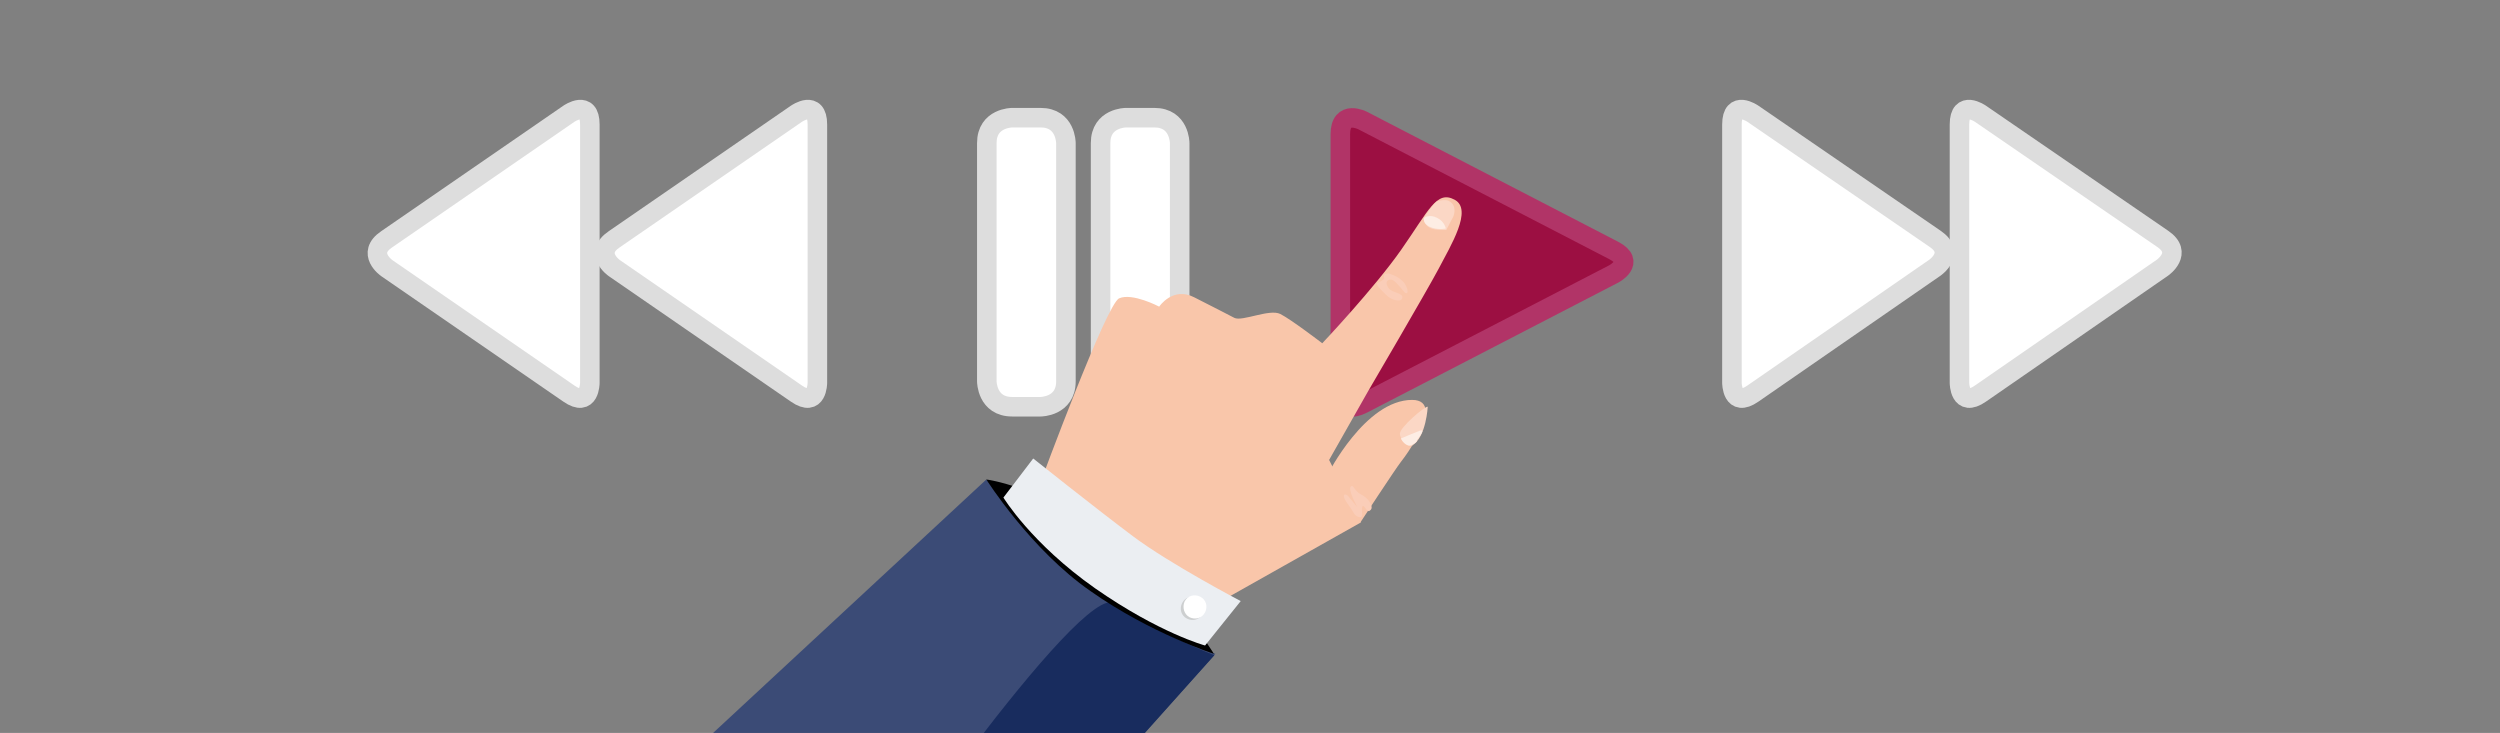 <?xml version="1.0" encoding="utf-8"?>
<!-- Generator: $$$/GeneralStr/196=Adobe Illustrator 27.6.0, SVG Export Plug-In . SVG Version: 6.00 Build 0)  -->
<svg version="1.1" id="Ebene_1" xmlns="http://www.w3.org/2000/svg" xmlns:xlink="http://www.w3.org/1999/xlink" x="0px" y="0px"
	 viewBox="0 0 512 150.1" style="enable-background:new 0 0 512 150.1;" xml:space="preserve">
<rect x="0" y="0" width="512" height="150.1" fill="#808080" stroke="none"/>
<style type="text/css">
	.st0{clip-path:url(#SVGID_00000096740151458573340670000001538274520474709643_);fill:#9C0F42;}
	.st1{clip-path:url(#SVGID_00000170248088794214231710000014992119523640867503_);fill:none;stroke:#B13467;stroke-width:4;}
	
		.st2{clip-path:url(#SVGID_00000111891527538452440620000015036609822708739457_);fill:#FFFFFF;stroke:#DDDDDD;stroke-width:2.835;}
	.st3{clip-path:url(#SVGID_00000114067318115986942880000012438329059308968344_);fill:#FFFFFF;stroke:#DDDDDD;stroke-width:4;}
	.st4{clip-path:url(#SVGID_00000126288636761646184380000008831927756383726228_);fill:#FFFFFF;}
	.st5{clip-path:url(#SVGID_00000036954840507758363270000015640704233428507530_);fill:#FFFFFF;stroke:#DDDDDD;stroke-width:4;}
	
		.st6{clip-path:url(#SVGID_00000165194732305257354440000002489607870692231819_);fill:#FFFFFF;stroke:#DDDDDD;stroke-width:4;stroke-miterlimit:10;}
	.st7{clip-path:url(#SVGID_00000083779863696885109500000002571632813297829538_);fill:none;stroke:#DDDDDD;stroke-width:2.835;}
	
		.st8{clip-path:url(#SVGID_00000045585953539422379790000015269207924080174754_);fill:#FFFFFF;stroke:#DDDDDD;stroke-width:4;stroke-miterlimit:10;}
	.st9{clip-path:url(#SVGID_00000083803491682741758640000014315244502109971626_);fill:none;stroke:#DDDDDD;stroke-width:2.835;}
	.st10{clip-path:url(#SVGID_00000029748380583544513070000016025681800738583431_);fill:#FFFFFF;}
	.st11{clip-path:url(#SVGID_00000171715773531629145690000010740875439272447629_);fill:#FFFFFF;stroke:#DDDDDD;stroke-width:4;}
	
		.st12{clip-path:url(#SVGID_00000072271293576002681250000003178080918344529041_);fill:#FFFFFF;stroke:#DDDDDD;stroke-width:1.417;}
	.st13{clip-path:url(#SVGID_00000114054387501914066000000014042255774026334646_);fill:#FFFFFF;stroke:#DDDDDD;stroke-width:4;}
	.st14{clip-path:url(#SVGID_00000051375494324373368560000002036835405684936378_);fill:#3B4B76;}
	.st15{clip-path:url(#SVGID_00000170270347733266490880000007531751477746166155_);fill:#182C5E;}
	.st16{clip-path:url(#SVGID_00000134236841804194385190000006356852685474678689_);}
	.st17{clip-path:url(#SVGID_00000111188759571925219970000006237025685983135873_);fill:#F9C6AA;}
	.st18{clip-path:url(#SVGID_00000063611597523196511840000004017848428088399004_);fill:#F9C6AA;}
	.st19{clip-path:url(#SVGID_00000042699316079230791480000001541848099082799544_);fill:#FBD7C5;}
	.st20{clip-path:url(#SVGID_00000010274975987507266980000013177681580831841468_);fill:#EBEEF2;}
	.st21{clip-path:url(#SVGID_00000074407912436895657170000008696707951251645872_);fill:#CDCFD0;}
	.st22{clip-path:url(#SVGID_00000090978832095147348750000001331390172758653056_);fill:#FFFFFF;}
	.st23{clip-path:url(#SVGID_00000109731040662433697160000014262942552007961491_);fill:#FDEDE4;}
	.st24{clip-path:url(#SVGID_00000147909336766971918930000018258544123765552000_);fill:#FACDB8;}
	.st25{clip-path:url(#SVGID_00000162311044156983007560000004308989281759479950_);fill:#FBD7C5;}
	.st26{clip-path:url(#SVGID_00000148621705365745084390000001366528274969066906_);fill:#FDEDE4;}
	.st27{clip-path:url(#SVGID_00000085969665521927335610000008875424211964346559_);fill:#FACDB8;}
</style>
<g>
	<g>
		<g>
			<g>
				<g>
					<defs>
						<rect id="SVGID_1_" x="14.7" width="504.8" height="198.4"/>
					</defs>
					<clipPath id="SVGID_00000095312609245903114410000008406774491396358576_">
						<use xlink:href="#SVGID_1_"  style="overflow:visible;"/>
					</clipPath>
					<path style="clip-path:url(#SVGID_00000095312609245903114410000008406774491396358576_);fill:#9C0F42;" d="M279.1,24.7
						c0,0-4.6-2.4-4.6,2.8v52.4c0,0,0,5.2,4.6,2.8l51.4-26.6c0,0,4.6-2.4,0-4.8L279.1,24.7z"/>
				</g>
			</g>
		</g>
		<g>
			<g>
				<g>
					<defs>
						<rect id="SVGID_00000025404805050400870370000004675796188373440943_" x="14.7" width="504.8" height="198.4"/>
					</defs>
					<clipPath id="SVGID_00000119824328770710079480000003079142861420036791_">
						<use xlink:href="#SVGID_00000025404805050400870370000004675796188373440943_"  style="overflow:visible;"/>
					</clipPath>
					
						<path style="clip-path:url(#SVGID_00000119824328770710079480000003079142861420036791_);fill:none;stroke:#B13467;stroke-width:4;" d="
						M279.1,24.7c0,0-4.6-2.4-4.6,2.8v52.4c0,0,0,5.2,4.6,2.8l51.4-26.6c0,0,4.6-2.4,0-4.8L279.1,24.7z"/>
				</g>
			</g>
		</g>
		<g>
			<g>
				<g>
					<defs>
						<rect id="SVGID_00000157272631754248469050000014121484251943847596_" x="14.7" width="504.8" height="198.4"/>
					</defs>
					<clipPath id="SVGID_00000129901573315084839800000004873305473152959907_">
						<use xlink:href="#SVGID_00000157272631754248469050000014121484251943847596_"  style="overflow:visible;"/>
					</clipPath>
					
						<path style="clip-path:url(#SVGID_00000129901573315084839800000004873305473152959907_);fill:#FFFFFF;stroke:#DDDDDD;stroke-width:2.835;" d="
						M207.3,24.1c0,0-5.2,0-5.2,5.2v48.8c0,0,0,5.2,5.2,5.2h5.8c0,0,5.2,0,5.2-5.2V29.3c0,0,0-5.2-5.2-5.2H207.3z"/>
				</g>
			</g>
		</g>
		<g>
			<g>
				<g>
					<defs>
						<rect id="SVGID_00000095304590133353766340000014654671586661119360_" x="14.7" width="504.8" height="198.4"/>
					</defs>
					<clipPath id="SVGID_00000163778626547248027840000002642401439120227498_">
						<use xlink:href="#SVGID_00000095304590133353766340000014654671586661119360_"  style="overflow:visible;"/>
					</clipPath>
					
						<path style="clip-path:url(#SVGID_00000163778626547248027840000002642401439120227498_);fill:#FFFFFF;stroke:#DDDDDD;stroke-width:4;" d="
						M207.3,24.1c0,0-5.2,0-5.2,5.2v48.8c0,0,0,5.2,5.2,5.2h5.8c0,0,5.2,0,5.2-5.2V29.3c0,0,0-5.2-5.2-5.2H207.3z"/>
				</g>
			</g>
		</g>
		<g>
			<g>
				<g>
					<defs>
						<rect id="SVGID_00000043445099201713891310000017323612695630341296_" x="14.7" width="504.8" height="198.4"/>
					</defs>
					<clipPath id="SVGID_00000068649651544807128360000010250994653592189364_">
						<use xlink:href="#SVGID_00000043445099201713891310000017323612695630341296_"  style="overflow:visible;"/>
					</clipPath>
					<path style="clip-path:url(#SVGID_00000068649651544807128360000010250994653592189364_);fill:#FFFFFF;" d="M230.6,24.1
						c0,0-5.2,0-5.2,5.2v48.8c0,0,0,5.2,5.2,5.2h5.8c0,0,5.2,0,5.2-5.2V29.3c0,0,0-5.2-5.2-5.2C236.4,24.1,230.6,24.1,230.6,24.1z"
						/>
				</g>
			</g>
		</g>
		<g>
			<g>
				<g>
					<defs>
						<rect id="SVGID_00000073691512828725560960000010096345837866800036_" x="14.7" width="504.8" height="198.4"/>
					</defs>
					<clipPath id="SVGID_00000069367993012391863640000000505930482814019729_">
						<use xlink:href="#SVGID_00000073691512828725560960000010096345837866800036_"  style="overflow:visible;"/>
					</clipPath>
					
						<path style="clip-path:url(#SVGID_00000069367993012391863640000000505930482814019729_);fill:#FFFFFF;stroke:#DDDDDD;stroke-width:4;" d="
						M230.6,24.1c0,0-5.2,0-5.2,5.2v48.8c0,0,0,5.2,5.2,5.2h5.8c0,0,5.2,0,5.2-5.2V29.3c0,0,0-5.2-5.2-5.2
						C236.4,24.1,230.6,24.1,230.6,24.1z"/>
				</g>
			</g>
		</g>
		<g>
			<g>
				<g>
					<defs>
						<rect id="SVGID_00000151540059242738943600000003225964047435210935_" x="14.7" width="504.8" height="198.4"/>
					</defs>
					<clipPath id="SVGID_00000010272187887827122300000001027219398831100055_">
						<use xlink:href="#SVGID_00000151540059242738943600000003225964047435210935_"  style="overflow:visible;"/>
					</clipPath>
					
						<path style="clip-path:url(#SVGID_00000010272187887827122300000001027219398831100055_);fill:#FFFFFF;stroke:#DDDDDD;stroke-width:4;stroke-miterlimit:10;" d="
						M405.6,23.3c0,0-4.3-3-4.3,2.2v52.9c0,0,0,5.2,4.3,2.2l37.3-25.8c0,0,4.3-3,0-5.9L405.6,23.3z"/>
				</g>
			</g>
		</g>
		<g>
			<g>
				<g>
					<defs>
						<rect id="SVGID_00000163754953269119686650000017117390000036783802_" x="14.7" width="504.8" height="198.4"/>
					</defs>
					<clipPath id="SVGID_00000063604261898126693240000010521717505010786224_">
						<use xlink:href="#SVGID_00000163754953269119686650000017117390000036783802_"  style="overflow:visible;"/>
					</clipPath>
					
						<path style="clip-path:url(#SVGID_00000063604261898126693240000010521717505010786224_);fill:none;stroke:#DDDDDD;stroke-width:2.835;" d="
						M405.6,23.3c0,0-4.3-3-4.3,2.2v52.9c0,0,0,5.2,4.3,2.2l37.3-25.8c0,0,4.3-3,0-5.9L405.6,23.3z"/>
				</g>
			</g>
		</g>
		<g>
			<g>
				<g>
					<defs>
						<rect id="SVGID_00000067221318960234535860000017987016799783817151_" x="14.7" width="504.8" height="198.4"/>
					</defs>
					<clipPath id="SVGID_00000119808240814595711420000010956273835463490186_">
						<use xlink:href="#SVGID_00000067221318960234535860000017987016799783817151_"  style="overflow:visible;"/>
					</clipPath>
					
						<path style="clip-path:url(#SVGID_00000119808240814595711420000010956273835463490186_);fill:#FFFFFF;stroke:#DDDDDD;stroke-width:4;stroke-miterlimit:10;" d="
						M359,23.3c0,0-4.3-3-4.3,2.2v52.9c0,0,0,5.2,4.3,2.2l37.3-25.8c0,0,4.3-3,0-5.9L359,23.3z"/>
				</g>
			</g>
		</g>
		<g>
			<g>
				<g>
					<defs>
						<rect id="SVGID_00000008145813813429469790000003586551377618827936_" x="14.7" width="504.8" height="198.4"/>
					</defs>
					<clipPath id="SVGID_00000117666703088500382260000012324565844745543067_">
						<use xlink:href="#SVGID_00000008145813813429469790000003586551377618827936_"  style="overflow:visible;"/>
					</clipPath>
					
						<path style="clip-path:url(#SVGID_00000117666703088500382260000012324565844745543067_);fill:none;stroke:#DDDDDD;stroke-width:2.835;" d="
						M359,23.3c0,0-4.3-3-4.3,2.2v52.9c0,0,0,5.2,4.3,2.2l37.3-25.8c0,0,4.3-3,0-5.9L359,23.3z"/>
				</g>
			</g>
		</g>
		<g>
			<g>
				<g>
					<defs>
						<rect id="SVGID_00000068669139838870740000000006959562539965478311_" x="14.7" width="504.8" height="198.4"/>
					</defs>
					<clipPath id="SVGID_00000159458125202248704880000004411461401937204656_">
						<use xlink:href="#SVGID_00000068669139838870740000000006959562539965478311_"  style="overflow:visible;"/>
					</clipPath>
					<path style="clip-path:url(#SVGID_00000159458125202248704880000004411461401937204656_);fill:#FFFFFF;" d="M116.5,23.3
						c0,0,4.3-3,4.3,2.2v52.9c0,0,0,5.2-4.3,2.2L79.2,54.9c0,0-4.3-3,0-5.9L116.5,23.3z"/>
				</g>
			</g>
		</g>
		<g>
			<g>
				<g>
					<defs>
						<rect id="SVGID_00000041297243962481975570000005197789815676330901_" x="14.7" width="504.8" height="198.4"/>
					</defs>
					<clipPath id="SVGID_00000131362013581867630670000005322198269905890491_">
						<use xlink:href="#SVGID_00000041297243962481975570000005197789815676330901_"  style="overflow:visible;"/>
					</clipPath>
					
						<path style="clip-path:url(#SVGID_00000131362013581867630670000005322198269905890491_);fill:#FFFFFF;stroke:#DDDDDD;stroke-width:4;" d="
						M116.5,23.3c0,0,4.3-3,4.3,2.2v52.9c0,0,0,5.2-4.3,2.2L79.2,54.9c0,0-4.3-3,0-5.9L116.5,23.3z"/>
				</g>
			</g>
		</g>
		<g>
			<g>
				<g>
					<defs>
						<rect id="SVGID_00000049183549183043505560000005120626287854190735_" x="14.7" width="504.8" height="198.4"/>
					</defs>
					<clipPath id="SVGID_00000165913815262659010300000014624697201622816654_">
						<use xlink:href="#SVGID_00000049183549183043505560000005120626287854190735_"  style="overflow:visible;"/>
					</clipPath>
					
						<path style="clip-path:url(#SVGID_00000165913815262659010300000014624697201622816654_);fill:#FFFFFF;stroke:#DDDDDD;stroke-width:1.417;" d="
						M163.1,23.3c0,0,4.3-3,4.3,2.2v52.9c0,0,0,5.2-4.3,2.2l-37.3-25.7c0,0-4.3-3,0-5.9L163.1,23.3z"/>
				</g>
			</g>
		</g>
		<g>
			<g>
				<g>
					<defs>
						<rect id="SVGID_00000122682374919136746020000013312099437628059305_" x="14.7" width="504.8" height="198.4"/>
					</defs>
					<clipPath id="SVGID_00000164507589158746849370000000091176041005558928_">
						<use xlink:href="#SVGID_00000122682374919136746020000013312099437628059305_"  style="overflow:visible;"/>
					</clipPath>
					
						<path style="clip-path:url(#SVGID_00000164507589158746849370000000091176041005558928_);fill:#FFFFFF;stroke:#DDDDDD;stroke-width:4;" d="
						M163.1,23.3c0,0,4.3-3,4.3,2.2v52.9c0,0,0,5.2-4.3,2.2l-37.3-25.7c0,0-4.3-3,0-5.9L163.1,23.3z"/>
				</g>
			</g>
		</g>
		<g>
			<g>
				<g>
					<defs>
						<rect id="SVGID_00000132810567863191200110000011427818770849980816_" x="14.7" width="504.8" height="198.4"/>
					</defs>
					<clipPath id="SVGID_00000072239298443980965220000013438461254700547762_">
						<use xlink:href="#SVGID_00000132810567863191200110000011427818770849980816_"  style="overflow:visible;"/>
					</clipPath>
					<path style="clip-path:url(#SVGID_00000072239298443980965220000013438461254700547762_);fill:#3B4B76;" d="M192.4,197.3
						l56.5-63.4c0,0-14.8-5.4-25.2-14.8S202,98.2,202,98.2l-63.5,58.9c0,0,32,28.2,43.2,35.8C193,200.5,192.4,197.3,192.4,197.3"/>
				</g>
			</g>
		</g>
		<g>
			<g>
				<g>
					<defs>
						<rect id="SVGID_00000041263823021078879860000013462410743640074898_" x="14.7" width="504.8" height="198.4"/>
					</defs>
					<clipPath id="SVGID_00000065070681728023617230000011463182278556431256_">
						<use xlink:href="#SVGID_00000041263823021078879860000013462410743640074898_"  style="overflow:visible;"/>
					</clipPath>
					<path style="clip-path:url(#SVGID_00000065070681728023617230000011463182278556431256_);fill:#182C5E;" d="M191.2,198.4
						l57.5-64.2c0,0-13.6-5.4-20.3-10.6c-6.8-5.2-53.3,62.8-53.3,62.8s4.2,5.7,7.8,7.6C186.4,195.9,191.2,198.4,191.2,198.4"/>
				</g>
			</g>
		</g>
		<g>
			<g>
				<g>
					<defs>
						<rect id="SVGID_00000053511436676650012060000007303616009558464924_" x="14.7" width="504.8" height="198.4"/>
					</defs>
					<clipPath id="SVGID_00000073715401050063560430000000294595182129155002_">
						<use xlink:href="#SVGID_00000053511436676650012060000007303616009558464924_"  style="overflow:visible;"/>
					</clipPath>
					<path style="clip-path:url(#SVGID_00000073715401050063560430000000294595182129155002_);" d="M248.6,133.9
						c0,0-8.6-14.1-22.1-24.2C213,99.5,202,98.2,202,98.2s9.1,14.4,21.4,22.9C235.6,129.7,248.6,133.9,248.6,133.9"/>
				</g>
			</g>
		</g>
		<g>
			<g>
				<g>
					<defs>
						<rect id="SVGID_00000003080199839684510690000001891620691652099739_" x="14.7" width="504.8" height="198.4"/>
					</defs>
					<clipPath id="SVGID_00000153675285585859230380000006207405683435733921_">
						<use xlink:href="#SVGID_00000003080199839684510690000001891620691652099739_"  style="overflow:visible;"/>
					</clipPath>
					<path style="clip-path:url(#SVGID_00000153675285585859230380000006207405683435733921_);fill:#F9C6AA;" d="M213.2,98.5
						c0,0,13.4-36.3,16-37.4c2.7-1.2,8.2,1.7,8.2,1.7s2.8-4.2,7.2-1.9c4.4,2.2,6.6,3.4,8.2,4.2c1.6,0.8,7.2-1.9,9.4-0.8s8.6,6,8.6,6
						s10.6-11.2,16.2-19.2s7.2-12.2,10.9-10.2c3.8,2-0.8,9.4-3.3,14.2c-2.5,4.7-14.4,25-14.4,25l-8,14.1l6.5,12.8l-29.3,16.5
						L213.2,98.5z"/>
				</g>
			</g>
		</g>
		<g>
			<g>
				<g>
					<defs>
						<rect id="SVGID_00000165202185368317611290000010365082918033877132_" x="14.7" width="504.8" height="198.4"/>
					</defs>
					<clipPath id="SVGID_00000166673105937912414780000004363193997313146813_">
						<use xlink:href="#SVGID_00000165202185368317611290000010365082918033877132_"  style="overflow:visible;"/>
					</clipPath>
					<path style="clip-path:url(#SVGID_00000166673105937912414780000004363193997313146813_);fill:#F9C6AA;" d="M278.6,107
						c0,0,7.2-11,8.3-12.4c1.1-1.4,2-2.8,2.7-4c3.2-5.3,3.3-8.7-0.4-8.7c-9.6,0-17.3,15.3-17.3,15.3L278.6,107z"/>
				</g>
			</g>
		</g>
		<g>
			<g>
				<g>
					<defs>
						<rect id="SVGID_00000085236716110937438790000014948900833494577302_" x="14.7" width="504.8" height="198.4"/>
					</defs>
					<clipPath id="SVGID_00000008113200446050303480000000879589377516030869_">
						<use xlink:href="#SVGID_00000085236716110937438790000014948900833494577302_"  style="overflow:visible;"/>
					</clipPath>
					<path style="clip-path:url(#SVGID_00000008113200446050303480000000879589377516030869_);fill:#FBD7C5;" d="M296.8,41.2
						c1.7,0.9,1,3.1,0.6,3.6c-0.3,0.6-1.2,2.3-1.2,2.3s-2.2,0.1-3.3-0.4s-1.4-1.9-1.4-1.9s2.2-3.4,2.9-3.6
						C296.2,40.7,296.8,41.2,296.8,41.2"/>
				</g>
			</g>
		</g>
		<g>
			<g>
				<g>
					<defs>
						<rect id="SVGID_00000080918584548393297520000006386257759951167906_" x="14.7" width="504.8" height="198.4"/>
					</defs>
					<clipPath id="SVGID_00000067923631107822700480000005671896327964175511_">
						<use xlink:href="#SVGID_00000080918584548393297520000006386257759951167906_"  style="overflow:visible;"/>
					</clipPath>
					<path style="clip-path:url(#SVGID_00000067923631107822700480000005671896327964175511_);fill:#EBEEF2;" d="M246.8,132.2
						l7.3-9.1c0,0-14.5-7.6-22.1-13.3c-7.6-5.7-20.4-15.9-20.4-15.9l-6.1,8c0,0,5.7,9.4,18.8,18.6
						C237.5,129.7,246.8,132.2,246.8,132.2"/>
				</g>
			</g>
		</g>
		<g>
			<g>
				<g>
					<defs>
						<rect id="SVGID_00000125566401477236568900000010146065301722405023_" x="14.7" width="504.8" height="198.4"/>
					</defs>
					<clipPath id="SVGID_00000033364572804436909870000015072588767577976474_">
						<use xlink:href="#SVGID_00000125566401477236568900000010146065301722405023_"  style="overflow:visible;"/>
					</clipPath>
					<path style="clip-path:url(#SVGID_00000033364572804436909870000015072588767577976474_);fill:#CDCFD0;" d="M243.1,126.7
						c1.2,0.6,2.6,0.2,3.2-1c0.6-1.2,0.2-2.6-1-3.2s-2.6-0.2-3.2,1C241.5,124.7,241.9,126.1,243.1,126.7"/>
				</g>
			</g>
		</g>
		<g>
			<g>
				<g>
					<defs>
						<rect id="SVGID_00000131329008270849511820000003318322797129383041_" x="14.7" width="504.8" height="198.4"/>
					</defs>
					<clipPath id="SVGID_00000098187302561788557850000017632233852895956152_">
						<use xlink:href="#SVGID_00000131329008270849511820000003318322797129383041_"  style="overflow:visible;"/>
					</clipPath>
					<path style="clip-path:url(#SVGID_00000098187302561788557850000017632233852895956152_);fill:#FFFFFF;" d="M243.6,126.4
						c1.2,0.6,2.6,0.2,3.2-1s0.2-2.6-1-3.2s-2.6-0.2-3.2,1C242.1,124.4,242.5,125.8,243.6,126.4"/>
				</g>
			</g>
		</g>
		<g>
			<g>
				<g>
					<defs>
						<rect id="SVGID_00000033349450544816815880000006926710362017498263_" x="14.7" width="504.8" height="198.4"/>
					</defs>
					<clipPath id="SVGID_00000082336135819715971940000018193082659301366194_">
						<use xlink:href="#SVGID_00000033349450544816815880000006926710362017498263_"  style="overflow:visible;"/>
					</clipPath>
					<path style="clip-path:url(#SVGID_00000082336135819715971940000018193082659301366194_);fill:#FDEDE4;" d="M296.1,46.8
						c0,0-0.2-1.4-1.8-2.2c-1.6-0.8-2.6,0-2.6,0s-0.5,1,1,1.8C294.3,47.2,296.1,46.8,296.1,46.8"/>
				</g>
			</g>
		</g>
		<g>
			<g>
				<g>
					<defs>
						<rect id="SVGID_00000103964719235838309390000013486695631351604105_" x="14.7" width="504.8" height="198.4"/>
					</defs>
					<clipPath id="SVGID_00000102534159301027433990000006446890384668971446_">
						<use xlink:href="#SVGID_00000103964719235838309390000013486695631351604105_"  style="overflow:visible;"/>
					</clipPath>
					<path style="clip-path:url(#SVGID_00000102534159301027433990000006446890384668971446_);fill:#FACDB8;" d="M284.3,56
						c0,0,2.3,0.5,3.4,2.1c1,1.6,0.5,2.3,0,1.8s-1.8-2.3-2.6-2.6c-0.8-0.2-1.6,0.4-0.8,1.6c0.8,1.2,3.1,1,2.9,2.1
						c-0.2,1-2.2,0.5-3.2-0.5s-2.5-2.3-1.8-2.6c0.8-0.3,1.3-0.8,1.3-0.8s-0.2-1,0.2-1"/>
				</g>
			</g>
		</g>
		<g>
			<g>
				<g>
					<defs>
						<rect id="SVGID_00000088813713507998185800000013286763366386602123_" x="14.7" width="504.8" height="198.4"/>
					</defs>
					<clipPath id="SVGID_00000013911953185789843220000014349020531733848751_">
						<use xlink:href="#SVGID_00000088813713507998185800000013286763366386602123_"  style="overflow:visible;"/>
					</clipPath>
					<path style="clip-path:url(#SVGID_00000013911953185789843220000014349020531733848751_);fill:#FBD7C5;" d="M292.4,83.3
						c-0.5-0.2-5.7,4.2-5.7,5.5s1.8,3,2.6,2.4C292.1,89.4,292.4,83.3,292.4,83.3"/>
				</g>
			</g>
		</g>
		<g>
			<g>
				<g>
					<defs>
						<rect id="SVGID_00000065760340979325235080000011818004908856268948_" x="14.7" width="504.8" height="198.4"/>
					</defs>
					<clipPath id="SVGID_00000141425069522391627810000005494940818454927792_">
						<use xlink:href="#SVGID_00000065760340979325235080000011818004908856268948_"  style="overflow:visible;"/>
					</clipPath>
					<path style="clip-path:url(#SVGID_00000141425069522391627810000005494940818454927792_);fill:#FDEDE4;" d="M290.2,90.1
						c0,0,2-2.4,0.6-1.9c-1.3,0.5-3.9,1.6-3.9,1.6s0.4,1,1.4,1.4c0.6,0.3,1.8-0.7,1.8-0.7"/>
				</g>
			</g>
		</g>
		<g>
			<g>
				<g>
					<defs>
						<rect id="SVGID_00000173120256202455574760000016682616232602209157_" x="14.7" width="504.8" height="198.4"/>
					</defs>
					<clipPath id="SVGID_00000172432035950621824140000010318550975393410950_">
						<use xlink:href="#SVGID_00000173120256202455574760000016682616232602209157_"  style="overflow:visible;"/>
					</clipPath>
					<path style="clip-path:url(#SVGID_00000172432035950621824140000010318550975393410950_);fill:#FACDB8;" d="M280.8,103.4
						c0,0-0.4-1.3-2-2.1c-1.6-0.8-1.6-2.3-2.2-1.6c-0.5,0.8,1.4,4.2,1.4,4.2s-1-1.2-1.9-2.3c-0.5-0.6-1.8-0.6,0.2,2
						c1,1.3,1,2.1,2.1,2.3c1,0.2,0.3-1.3,0.6-2.1c0.2-0.8,1,1.3,1.5,0.8C281.2,104.2,280.8,103.4,280.8,103.4"/>
				</g>
			</g>
		</g>
	</g>
</g>
</svg>
